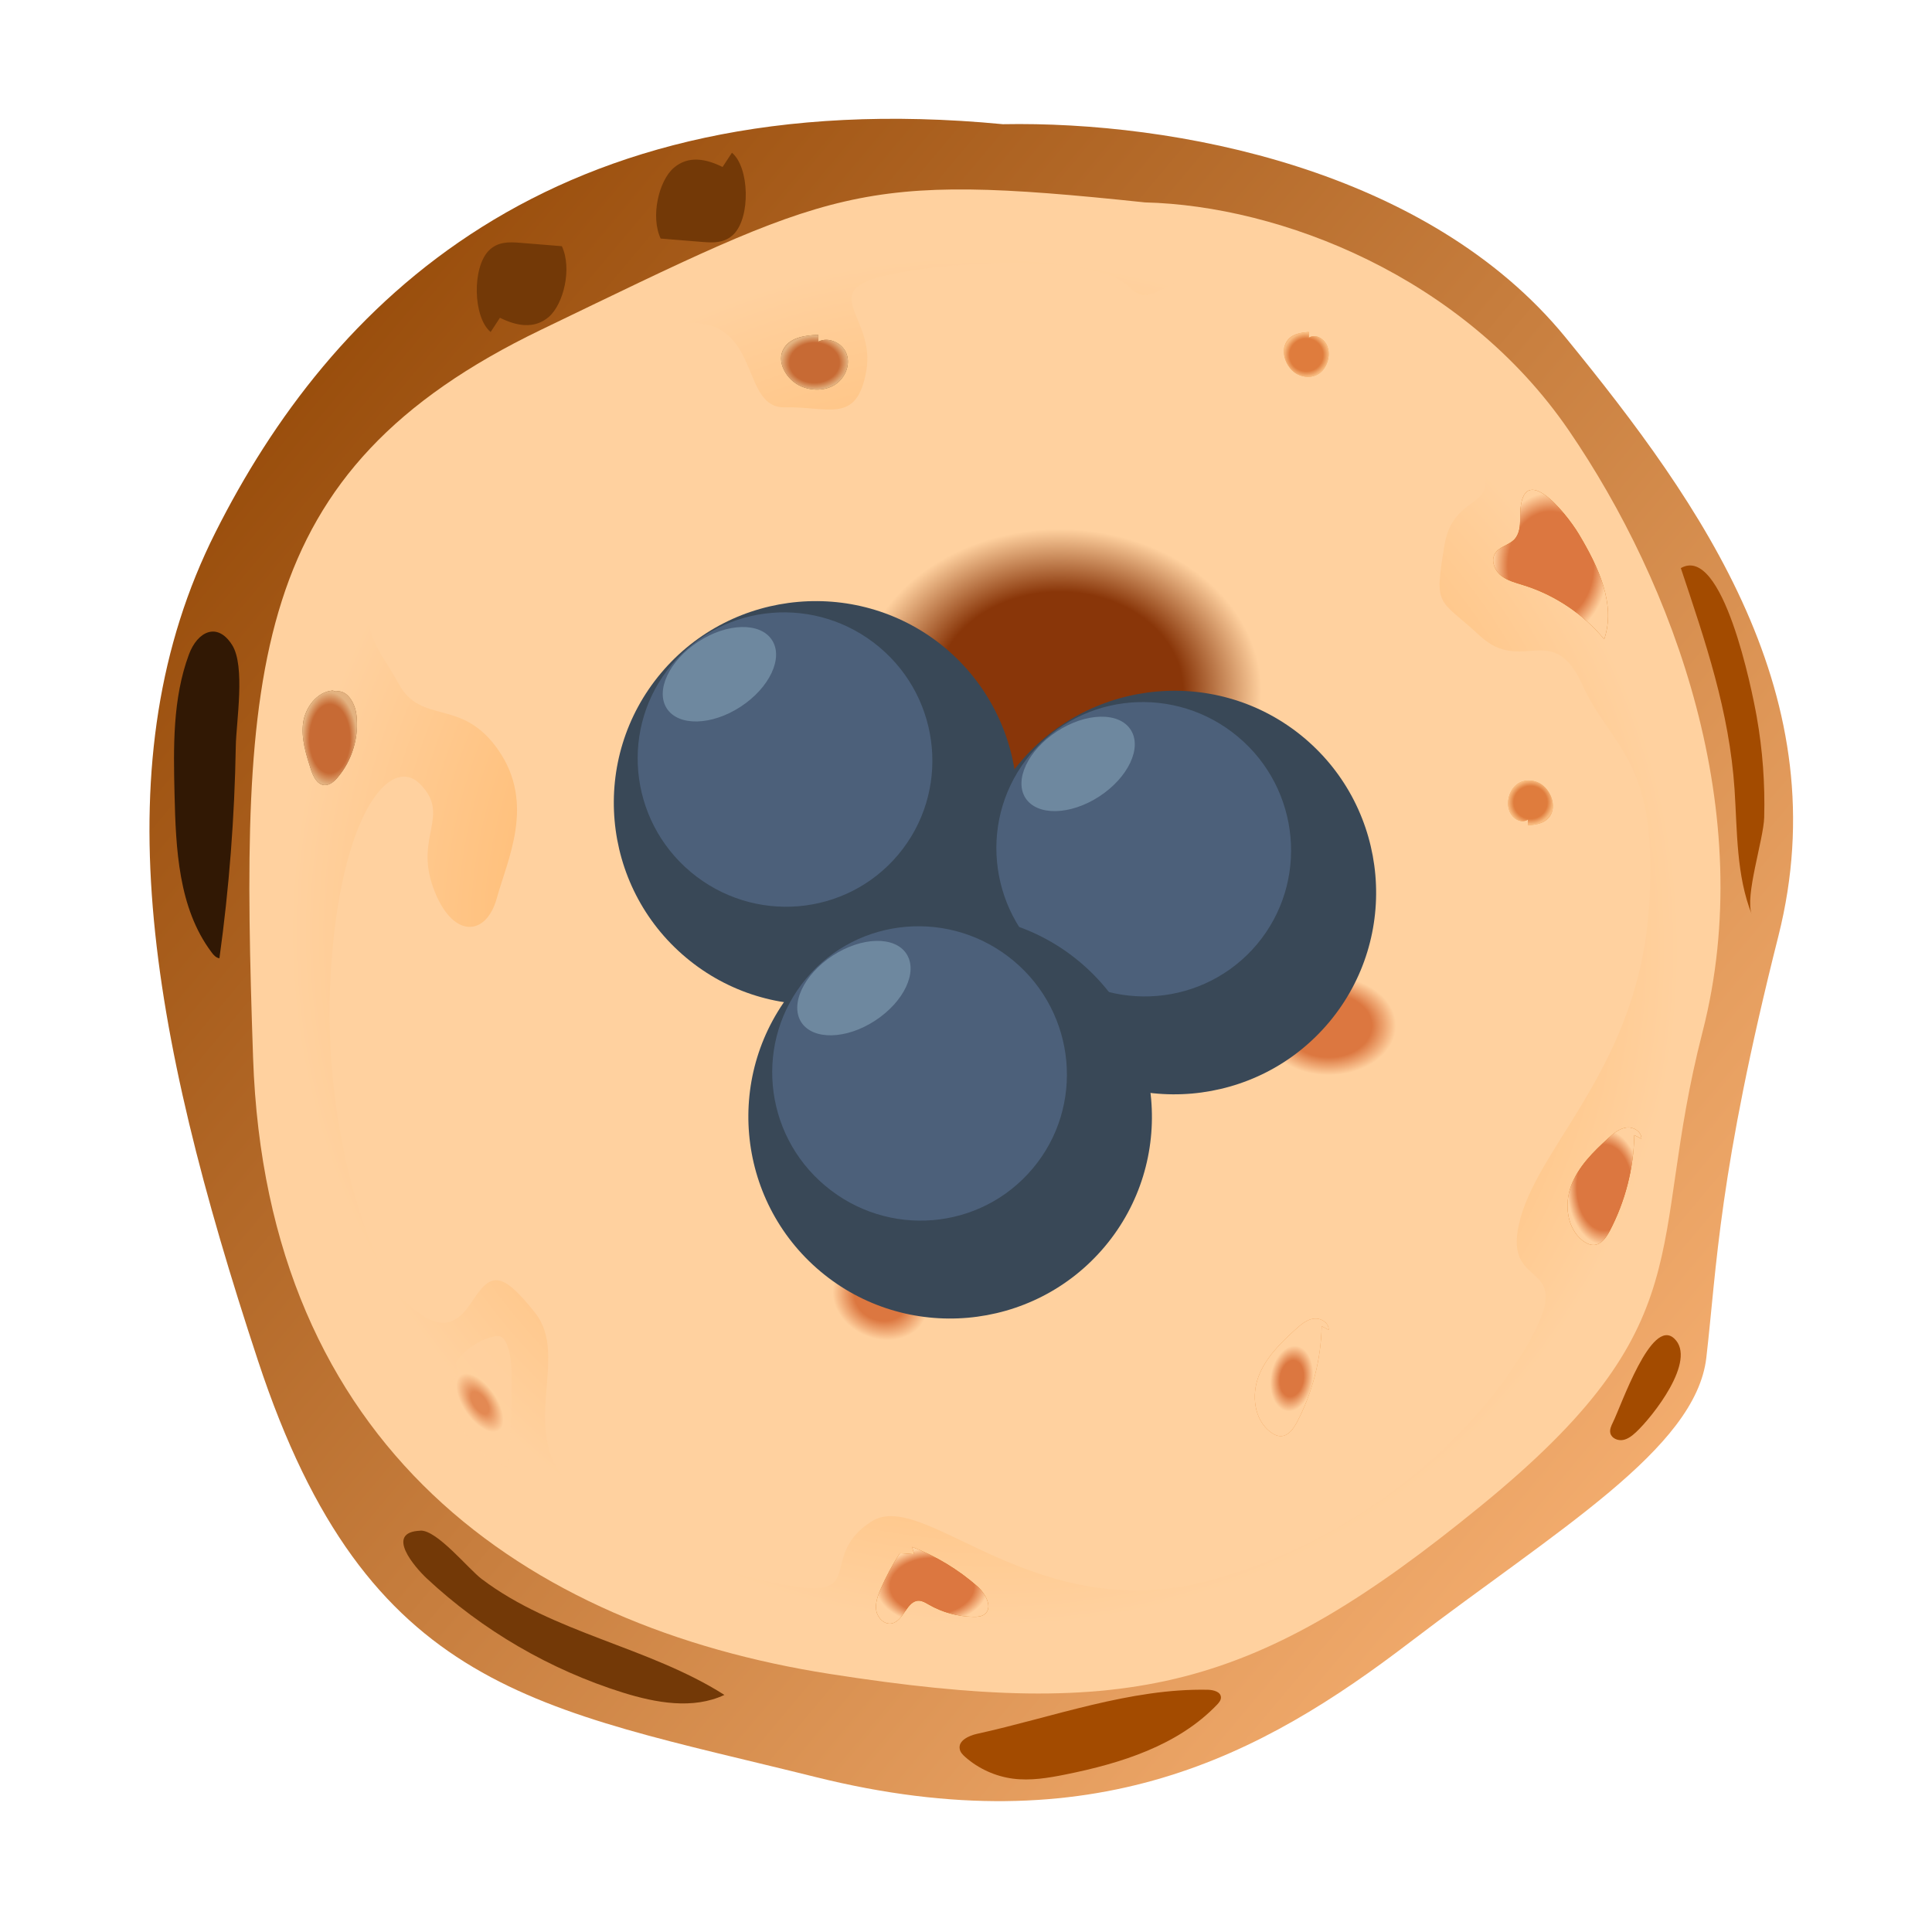 <svg width="21" height="21" viewBox="0 0 21 21" fill="none" xmlns="http://www.w3.org/2000/svg">
<path d="M10.901 1.35C12.766 1.315 15.521 1.836 17.018 3.669C18.515 5.502 19.983 7.583 19.331 10.172C18.678 12.761 18.662 13.765 18.547 14.758C18.432 15.75 16.922 16.631 15.322 17.853C13.722 19.075 11.897 20.07 8.867 19.316C5.837 18.562 3.995 18.399 2.805 14.792C1.614 11.184 1.099 8.258 2.341 5.788C3.583 3.317 5.978 0.879 10.901 1.35Z" fill="url(#paint0_linear_589_23955)"/>
<path d="M5.882 3.584C9.078 2.044 9.299 1.868 12.445 2.2C13.916 2.236 15.905 3.003 17.052 4.678C18.198 6.353 19.117 8.84 18.506 11.216C17.895 13.592 18.542 14.372 16.098 16.367C13.654 18.363 12.306 18.71 9.014 18.194C5.722 17.678 2.896 15.741 2.751 11.5C2.606 7.26 2.686 5.124 5.882 3.584H5.882Z" fill="url(#paint1_radial_589_23955)"/>
<path d="M4.571 8.527C4.9 8.867 4.506 9.089 4.709 9.649C4.912 10.209 5.284 10.185 5.4 9.763C5.516 9.34 5.82 8.739 5.419 8.156C5.017 7.573 4.578 7.891 4.33 7.426C4.082 6.962 3.734 6.787 4.36 5.72C4.987 4.653 6.868 3.463 7.567 3.511C8.265 3.558 8.062 4.44 8.533 4.428C9.004 4.415 9.315 4.619 9.417 4.027C9.52 3.436 8.848 3.157 9.673 2.984C10.497 2.812 11.943 2.778 12.272 3.118C12.601 3.458 12.759 2.672 13.713 3.118C15.175 3.522 15.321 3.707 15.912 4.68C16.503 5.654 15.813 5.239 15.7 5.929C15.586 6.62 15.635 6.492 16.088 6.913C16.542 7.334 16.88 6.737 17.2 7.444C17.52 8.152 18.046 8.246 17.92 9.908C17.794 11.569 16.757 12.421 16.529 13.233C16.3 14.044 17.082 13.666 16.688 14.458C16.294 15.25 15.129 16.624 13.189 17.169C11.248 17.715 10.053 16.169 9.474 16.537C8.895 16.906 9.412 17.368 8.622 17.243C7.832 17.118 6.705 16.719 6.171 16.121C5.637 15.522 6.196 14.749 5.816 14.269C5.435 13.789 5.329 13.844 5.125 14.155C4.921 14.467 4.723 14.444 4.389 14.137C4.056 13.831 3.494 12.324 3.594 10.592C3.694 8.861 4.242 8.187 4.571 8.527H4.571Z" fill="#FFD19F"/>
<path d="M16.462 5.862C16.516 5.803 16.524 5.715 16.523 5.635C16.517 4.961 17.012 5.555 17.164 5.81C17.371 6.157 17.567 6.567 17.437 6.948C17.209 6.674 16.901 6.467 16.56 6.361C16.474 6.334 16.384 6.312 16.314 6.255C16.244 6.198 16.203 6.092 16.251 6.015C16.297 5.941 16.401 5.926 16.462 5.862Z" fill="#CF6C15"/>
<path d="M16.462 5.862C16.516 5.803 16.524 5.715 16.523 5.635C16.517 4.961 17.012 5.555 17.164 5.81C17.371 6.157 17.567 6.567 17.437 6.948C17.209 6.674 16.901 6.467 16.56 6.361C16.474 6.334 16.384 6.312 16.314 6.255C16.244 6.198 16.203 6.092 16.251 6.015C16.297 5.941 16.401 5.926 16.462 5.862Z" fill="url(#paint2_radial_589_23955)"/>
<path d="M8.955 13.677C9.04 13.589 9.052 13.457 9.051 13.336C9.042 12.325 9.815 13.216 10.052 13.599C10.374 14.119 10.681 14.734 10.478 15.307C10.123 14.895 9.641 14.584 9.109 14.425C8.975 14.384 8.833 14.351 8.724 14.266C8.615 14.18 8.552 14.022 8.626 13.907C8.698 13.795 8.861 13.773 8.955 13.677Z" fill="url(#paint3_radial_589_23955)"/>
<path d="M3.616 7.506L3.648 7.516C3.771 7.492 3.856 7.638 3.873 7.761C3.906 8.007 3.829 8.266 3.667 8.454C3.63 8.496 3.582 8.537 3.526 8.534C3.446 8.528 3.403 8.438 3.378 8.36C3.326 8.197 3.272 8.027 3.295 7.857C3.319 7.688 3.445 7.519 3.616 7.506V7.506Z" fill="#733907"/>
<path d="M3.616 7.506L3.648 7.516C3.771 7.492 3.856 7.638 3.873 7.761C3.906 8.007 3.829 8.266 3.667 8.454C3.63 8.496 3.582 8.537 3.526 8.534C3.446 8.528 3.403 8.438 3.378 8.36C3.326 8.197 3.272 8.027 3.295 7.857C3.319 7.688 3.445 7.519 3.616 7.506V7.506Z" fill="url(#paint4_radial_589_23955)" fill-opacity="0.8"/>
<path d="M7.453 7.996L7.532 8.018C7.835 7.961 8.045 8.308 8.087 8.6C8.171 9.183 7.98 9.798 7.577 10.242C7.486 10.342 7.368 10.441 7.23 10.432C7.03 10.42 6.926 10.204 6.864 10.021C6.733 9.635 6.6 9.231 6.658 8.829C6.717 8.426 7.029 8.026 7.453 7.996V7.996Z" fill="url(#paint5_radial_589_23955)"/>
<path d="M4.973 14.951L4.954 14.81C5.048 14.674 5.191 14.574 5.351 14.531C5.381 14.522 5.414 14.517 5.442 14.529C5.474 14.542 5.492 14.574 5.506 14.605C5.555 14.72 5.56 14.849 5.561 14.974C5.564 15.298 5.552 15.623 5.525 15.946C5.337 15.914 5.2 15.755 5.079 15.607C5.001 15.51 4.921 15.411 4.886 15.291C4.852 15.172 4.874 15.027 4.973 14.951H4.973Z" fill="url(#paint6_radial_589_23955)" fill-opacity="0.8"/>
<path d="M9.78 16.883C9.832 16.886 9.884 16.889 9.936 16.893L9.914 16.814C10.174 16.914 10.416 17.06 10.625 17.244C10.714 17.324 10.796 17.475 10.701 17.547C10.668 17.572 10.623 17.575 10.581 17.574C10.411 17.572 10.242 17.526 10.095 17.441C10.062 17.422 10.027 17.4 9.989 17.399C9.855 17.396 9.824 17.621 9.693 17.646C9.614 17.662 9.54 17.588 9.525 17.509C9.511 17.43 9.539 17.349 9.571 17.275C9.63 17.139 9.7 17.007 9.781 16.883H9.78Z" fill="#CF6C15"/>
<path d="M9.78 16.883C9.832 16.886 9.884 16.889 9.936 16.893L9.914 16.814C10.174 16.914 10.416 17.06 10.625 17.244C10.714 17.324 10.796 17.475 10.701 17.547C10.668 17.572 10.623 17.575 10.581 17.574C10.411 17.572 10.242 17.526 10.095 17.441C10.062 17.422 10.027 17.4 9.989 17.399C9.855 17.396 9.824 17.621 9.693 17.646C9.614 17.662 9.54 17.588 9.525 17.509C9.511 17.43 9.539 17.349 9.571 17.275C9.63 17.139 9.7 17.007 9.781 16.883H9.78Z" fill="url(#paint7_radial_589_23955)"/>
<path d="M17.482 12.371C17.539 12.319 17.602 12.266 17.679 12.256C17.755 12.246 17.845 12.301 17.841 12.378L17.764 12.338C17.758 12.7 17.665 13.061 17.496 13.382C17.459 13.451 17.406 13.527 17.328 13.532C17.283 13.535 17.24 13.513 17.204 13.486C17.031 13.351 17.001 13.089 17.079 12.884C17.157 12.679 17.319 12.519 17.482 12.371Z" fill="#CF6C15"/>
<path d="M17.482 12.371C17.539 12.319 17.602 12.266 17.679 12.256C17.755 12.246 17.845 12.301 17.841 12.378L17.764 12.338C17.758 12.7 17.665 13.061 17.496 13.382C17.459 13.451 17.406 13.527 17.328 13.532C17.283 13.535 17.24 13.513 17.204 13.486C17.031 13.351 17.001 13.089 17.079 12.884C17.157 12.679 17.319 12.519 17.482 12.371Z" fill="url(#paint8_radial_589_23955)"/>
<path d="M14.084 14.448C14.141 14.397 14.204 14.343 14.28 14.333C14.357 14.323 14.446 14.378 14.442 14.455L14.366 14.415C14.359 14.777 14.266 15.138 14.097 15.459C14.06 15.528 14.008 15.604 13.929 15.61C13.884 15.613 13.841 15.59 13.806 15.563C13.632 15.428 13.602 15.166 13.68 14.961C13.758 14.756 13.92 14.596 14.084 14.448Z" fill="#E78937"/>
<path d="M14.084 14.448C14.141 14.397 14.204 14.343 14.28 14.333C14.357 14.323 14.446 14.378 14.442 14.455L14.366 14.415C14.359 14.777 14.266 15.138 14.097 15.459C14.06 15.528 14.008 15.604 13.929 15.61C13.884 15.613 13.841 15.59 13.806 15.563C13.632 15.428 13.602 15.166 13.68 14.961C13.758 14.756 13.92 14.596 14.084 14.448Z" fill="url(#paint9_radial_589_23955)"/>
<path d="M8.894 3.639L8.896 3.713C9.01 3.656 9.163 3.731 9.204 3.853C9.245 3.974 9.182 4.115 9.073 4.183C8.965 4.25 8.822 4.249 8.705 4.198C8.547 4.129 8.43 3.927 8.523 3.782C8.596 3.665 8.756 3.646 8.894 3.639V3.639Z" fill="#733907"/>
<path d="M8.894 3.639L8.896 3.713C9.01 3.656 9.163 3.731 9.204 3.853C9.245 3.974 9.182 4.115 9.073 4.183C8.965 4.25 8.822 4.249 8.705 4.198C8.547 4.129 8.43 3.927 8.523 3.782C8.596 3.665 8.756 3.646 8.894 3.639V3.639Z" fill="url(#paint10_radial_589_23955)" fill-opacity="0.8"/>
<path d="M14.226 3.609L14.227 3.67C14.304 3.623 14.407 3.685 14.434 3.784C14.461 3.883 14.419 3.999 14.346 4.054C14.274 4.109 14.178 4.108 14.099 4.066C13.993 4.01 13.915 3.845 13.977 3.726C14.026 3.631 14.133 3.615 14.226 3.609V3.609Z" fill="#E78937"/>
<path d="M14.226 3.609L14.227 3.67C14.304 3.623 14.407 3.685 14.434 3.784C14.461 3.883 14.419 3.999 14.346 4.054C14.274 4.109 14.178 4.108 14.099 4.066C13.993 4.01 13.915 3.845 13.977 3.726C14.026 3.631 14.133 3.615 14.226 3.609V3.609Z" fill="url(#paint11_radial_589_23955)" fill-opacity="0.7"/>
<path d="M16.608 8.971L16.607 8.91C16.53 8.956 16.428 8.895 16.401 8.796C16.373 8.697 16.415 8.581 16.488 8.526C16.561 8.471 16.657 8.472 16.735 8.514C16.841 8.57 16.919 8.735 16.858 8.854C16.808 8.949 16.701 8.965 16.608 8.97V8.971Z" fill="#E78937"/>
<path d="M16.608 8.971L16.607 8.91C16.53 8.956 16.428 8.895 16.401 8.796C16.373 8.697 16.415 8.581 16.488 8.526C16.561 8.471 16.657 8.472 16.735 8.514C16.841 8.57 16.919 8.735 16.858 8.854C16.808 8.949 16.701 8.965 16.608 8.97V8.971Z" fill="url(#paint12_radial_589_23955)" fill-opacity="0.7"/>
<path d="M11.791 5.559C12.56 5.189 13.598 6.165 13.871 6.957C14.145 7.748 13.723 8.675 12.995 9.116C12.268 9.558 11.31 9.55 10.525 9.216C9.466 8.764 8.681 7.445 9.299 6.494C9.795 5.73 10.865 5.606 11.791 5.56V5.559Z" fill="url(#paint13_radial_589_23955)"/>
<path d="M14.557 11.714C14.865 11.852 15.275 11.668 15.384 11.371C15.493 11.074 15.325 10.727 15.033 10.561C14.743 10.395 14.359 10.398 14.045 10.524C13.622 10.693 13.308 11.188 13.555 11.544C13.753 11.831 14.187 11.697 14.557 11.714Z" fill="url(#paint14_radial_589_23955)"/>
<path d="M7.323 1.825C7.485 1.685 7.68 1.729 7.854 1.815L7.956 1.66C8.147 1.82 8.159 2.362 7.975 2.546C7.875 2.645 7.752 2.639 7.636 2.63C7.485 2.618 7.333 2.605 7.181 2.593C7.069 2.353 7.161 1.965 7.323 1.825V1.825Z" fill="#733907"/>
<path d="M5.966 3.444C5.804 3.584 5.608 3.54 5.434 3.454L5.333 3.609C5.141 3.449 5.13 2.907 5.314 2.723C5.413 2.624 5.537 2.63 5.652 2.639C5.804 2.651 5.956 2.664 6.107 2.676C6.22 2.916 6.127 3.304 5.966 3.444V3.444Z" fill="#733907"/>
<path d="M2.522 7.009C2.67 7.239 2.567 7.851 2.563 8.111C2.55 8.882 2.491 9.653 2.385 10.416C2.348 10.411 2.32 10.38 2.298 10.349C1.939 9.869 1.911 9.227 1.897 8.628C1.885 8.118 1.876 7.593 2.053 7.115C2.145 6.865 2.361 6.756 2.522 7.009Z" fill="#311804"/>
<path d="M4.57 16.637C4.751 16.63 5.093 17.056 5.237 17.164C6.016 17.753 7.05 17.899 7.874 18.423C7.533 18.583 7.131 18.51 6.771 18.398C5.979 18.15 5.244 17.722 4.638 17.156C4.513 17.039 4.175 16.653 4.57 16.638V16.637Z" fill="#733907"/>
<path d="M10.62 18.846C11.437 18.667 12.285 18.349 13.131 18.367C13.191 18.369 13.27 18.389 13.271 18.45C13.272 18.48 13.25 18.507 13.229 18.529C12.804 18.973 12.184 19.167 11.581 19.288C11.393 19.326 11.2 19.358 11.009 19.333C10.819 19.308 10.636 19.225 10.492 19.098C10.465 19.074 10.438 19.047 10.432 19.012C10.413 18.921 10.529 18.866 10.62 18.846V18.846Z" fill="#A34B00"/>
<path d="M18.197 14.548C18.453 14.784 17.958 15.404 17.785 15.565C17.743 15.604 17.697 15.642 17.641 15.652C17.585 15.662 17.518 15.634 17.504 15.579C17.494 15.539 17.513 15.499 17.531 15.462C17.624 15.275 17.948 14.319 18.197 14.548L18.197 14.548Z" fill="#A34B00"/>
<path d="M19.095 7.792C19.159 8.153 19.186 8.52 19.176 8.886C19.169 9.126 18.963 9.742 19.041 9.939C18.872 9.513 18.884 9.04 18.854 8.582C18.797 7.728 18.537 6.976 18.27 6.175C18.726 5.915 19.044 7.503 19.095 7.792Z" fill="#A34B00"/>
<path d="M7.456 10.408C8.382 11.185 9.768 11.064 10.547 10.137C11.323 9.211 11.202 7.824 10.276 7.045C9.35 6.269 7.963 6.39 7.185 7.316C6.406 8.243 6.528 9.63 7.456 10.408Z" fill="#394857"/>
<path d="M9.764 9.289C9.197 9.964 8.188 10.048 7.508 9.478C6.828 8.908 6.736 7.897 7.302 7.223C7.869 6.548 8.878 6.464 9.558 7.034C10.238 7.604 10.329 8.615 9.764 9.289Z" fill="#4C607A"/>
<path d="M8.05 7.682C7.734 7.888 7.375 7.896 7.248 7.701C7.122 7.505 7.274 7.181 7.59 6.975C7.905 6.769 8.265 6.762 8.391 6.957C8.518 7.152 8.365 7.476 8.05 7.682Z" fill="#6E889F"/>
<path d="M11.355 11.383C12.281 12.16 13.668 12.039 14.446 11.112C15.223 10.185 15.102 8.799 14.175 8.02C13.249 7.243 11.863 7.364 11.084 8.291C10.306 9.218 10.427 10.604 11.355 11.383Z" fill="#394857"/>
<path d="M13.663 10.264C13.095 10.939 12.086 11.023 11.407 10.453C10.727 9.882 10.635 8.872 11.201 8.198C11.768 7.523 12.777 7.439 13.457 8.009C14.137 8.579 14.228 9.59 13.663 10.264Z" fill="#4C607A"/>
<path d="M11.949 8.657C11.633 8.863 11.274 8.87 11.147 8.675C11.021 8.48 11.173 8.156 11.489 7.95C11.804 7.744 12.164 7.736 12.29 7.932C12.417 8.127 12.264 8.451 11.949 8.657Z" fill="#6E889F"/>
<path d="M8.918 13.82C9.845 14.597 11.231 14.476 12.009 13.549C12.786 12.623 12.665 11.236 11.738 10.457C10.812 9.68 9.426 9.801 8.647 10.728C7.869 11.655 7.99 13.041 8.918 13.82Z" fill="#394857"/>
<path d="M11.226 12.7C10.659 13.376 9.65 13.46 8.97 12.889C8.29 12.319 8.199 11.309 8.764 10.635C9.331 9.96 10.34 9.876 11.02 10.446C11.7 11.016 11.792 12.027 11.226 12.7Z" fill="#4C607A"/>
<path d="M9.512 11.094C9.196 11.3 8.837 11.307 8.71 11.112C8.584 10.917 8.736 10.593 9.051 10.387C9.367 10.181 9.727 10.173 9.853 10.368C9.98 10.564 9.827 10.888 9.512 11.094Z" fill="#6E889F"/>
<defs>
<linearGradient id="paint0_linear_589_23955" x1="1.625" y1="2.936" x2="19.49" y2="17.933" gradientUnits="userSpaceOnUse">
<stop stop-color="#904402"/>
<stop offset="1" stop-color="#FEB87A"/>
</linearGradient>
<radialGradient id="paint1_radial_589_23955" cx="0" cy="0" r="1" gradientUnits="userSpaceOnUse" gradientTransform="translate(10.706 10.233) rotate(40.797) scale(10.561 10.535)">
<stop stop-color="#FF9D33"/>
<stop offset="0.71" stop-color="#FFD19F"/>
</radialGradient>
<radialGradient id="paint2_radial_589_23955" cx="0" cy="0" r="1" gradientUnits="userSpaceOnUse" gradientTransform="translate(16.855 6.153) rotate(90) scale(0.796 0.624)">
<stop offset="0.745" stop-color="#DC7740"/>
<stop offset="1" stop-color="#FFD19F"/>
</radialGradient>
<radialGradient id="paint3_radial_589_23955" cx="0" cy="0" r="1" gradientUnits="userSpaceOnUse" gradientTransform="translate(9.569 14.113) rotate(24.195) scale(0.534 0.436)">
<stop offset="0.54" stop-color="#DC7740"/>
<stop offset="1" stop-color="#FFD19F"/>
</radialGradient>
<radialGradient id="paint4_radial_589_23955" cx="0" cy="0" r="1" gradientUnits="userSpaceOnUse" gradientTransform="translate(3.585 8.03) rotate(90) scale(0.503 0.295)">
<stop offset="0.745" stop-color="#DC7740"/>
<stop offset="1" stop-color="#FFD19F"/>
</radialGradient>
<radialGradient id="paint5_radial_589_23955" cx="0" cy="0" r="1" gradientUnits="userSpaceOnUse" gradientTransform="translate(7.375 9.239) rotate(90) scale(1.194 0.731)">
<stop offset="0.395" stop-color="#DC7740"/>
<stop offset="0.72" stop-color="#FFD19F"/>
</radialGradient>
<radialGradient id="paint6_radial_589_23955" cx="0" cy="0" r="1" gradientUnits="userSpaceOnUse" gradientTransform="translate(5.216 15.248) rotate(55.288) scale(0.367 0.182)">
<stop offset="0.38" stop-color="#DC7740"/>
<stop offset="1" stop-color="#FFD19F"/>
</radialGradient>
<radialGradient id="paint7_radial_589_23955" cx="0" cy="0" r="1" gradientUnits="userSpaceOnUse" gradientTransform="translate(10.132 17.24) rotate(90) scale(0.409 0.611)">
<stop offset="0.745" stop-color="#DC7740"/>
<stop offset="1" stop-color="#FFD19F"/>
</radialGradient>
<radialGradient id="paint8_radial_589_23955" cx="0" cy="0" r="1" gradientUnits="userSpaceOnUse" gradientTransform="translate(17.439 12.907) rotate(90) scale(0.626 0.401)">
<stop offset="0.745" stop-color="#DC7740"/>
<stop offset="1" stop-color="#FFD19F"/>
</radialGradient>
<radialGradient id="paint9_radial_589_23955" cx="0" cy="0" r="1" gradientUnits="userSpaceOnUse" gradientTransform="translate(14.041 14.984) rotate(98.631) scale(0.573 0.368)">
<stop offset="0.344" stop-color="#DC7740"/>
<stop offset="0.626" stop-color="#FFD19F"/>
</radialGradient>
<radialGradient id="paint10_radial_589_23955" cx="0" cy="0" r="1" gradientUnits="userSpaceOnUse" gradientTransform="translate(8.853 3.943) rotate(90) scale(0.292 0.363)">
<stop offset="0.745" stop-color="#DC7740"/>
<stop offset="1" stop-color="#FFD19F"/>
</radialGradient>
<radialGradient id="paint11_radial_589_23955" cx="0" cy="0" r="1" gradientUnits="userSpaceOnUse" gradientTransform="translate(14.199 3.858) rotate(90) scale(0.239 0.244)">
<stop offset="0.745" stop-color="#DC7740"/>
<stop offset="1" stop-color="#FFD19F"/>
</radialGradient>
<radialGradient id="paint12_radial_589_23955" cx="0" cy="0" r="1" gradientUnits="userSpaceOnUse" gradientTransform="translate(16.636 8.722) rotate(-90) scale(0.239 0.244)">
<stop offset="0.745" stop-color="#DC7740"/>
<stop offset="1" stop-color="#FFD19F"/>
</radialGradient>
<radialGradient id="paint13_radial_589_23955" cx="0" cy="0" r="1" gradientUnits="userSpaceOnUse" gradientTransform="translate(11.518 7.508) rotate(90) scale(1.95 2.437)">
<stop offset="0.55" stop-color="#893609"/>
<stop offset="0.9" stop-color="#FFD19F"/>
</radialGradient>
<radialGradient id="paint14_radial_589_23955" cx="0" cy="0" r="1" gradientUnits="userSpaceOnUse" gradientTransform="translate(14.443 11.149) rotate(-90) scale(0.716 0.975)">
<stop offset="0.48" stop-color="#DC7740"/>
<stop offset="0.75" stop-color="#FFD19F"/>
</radialGradient>
</defs>
</svg>
